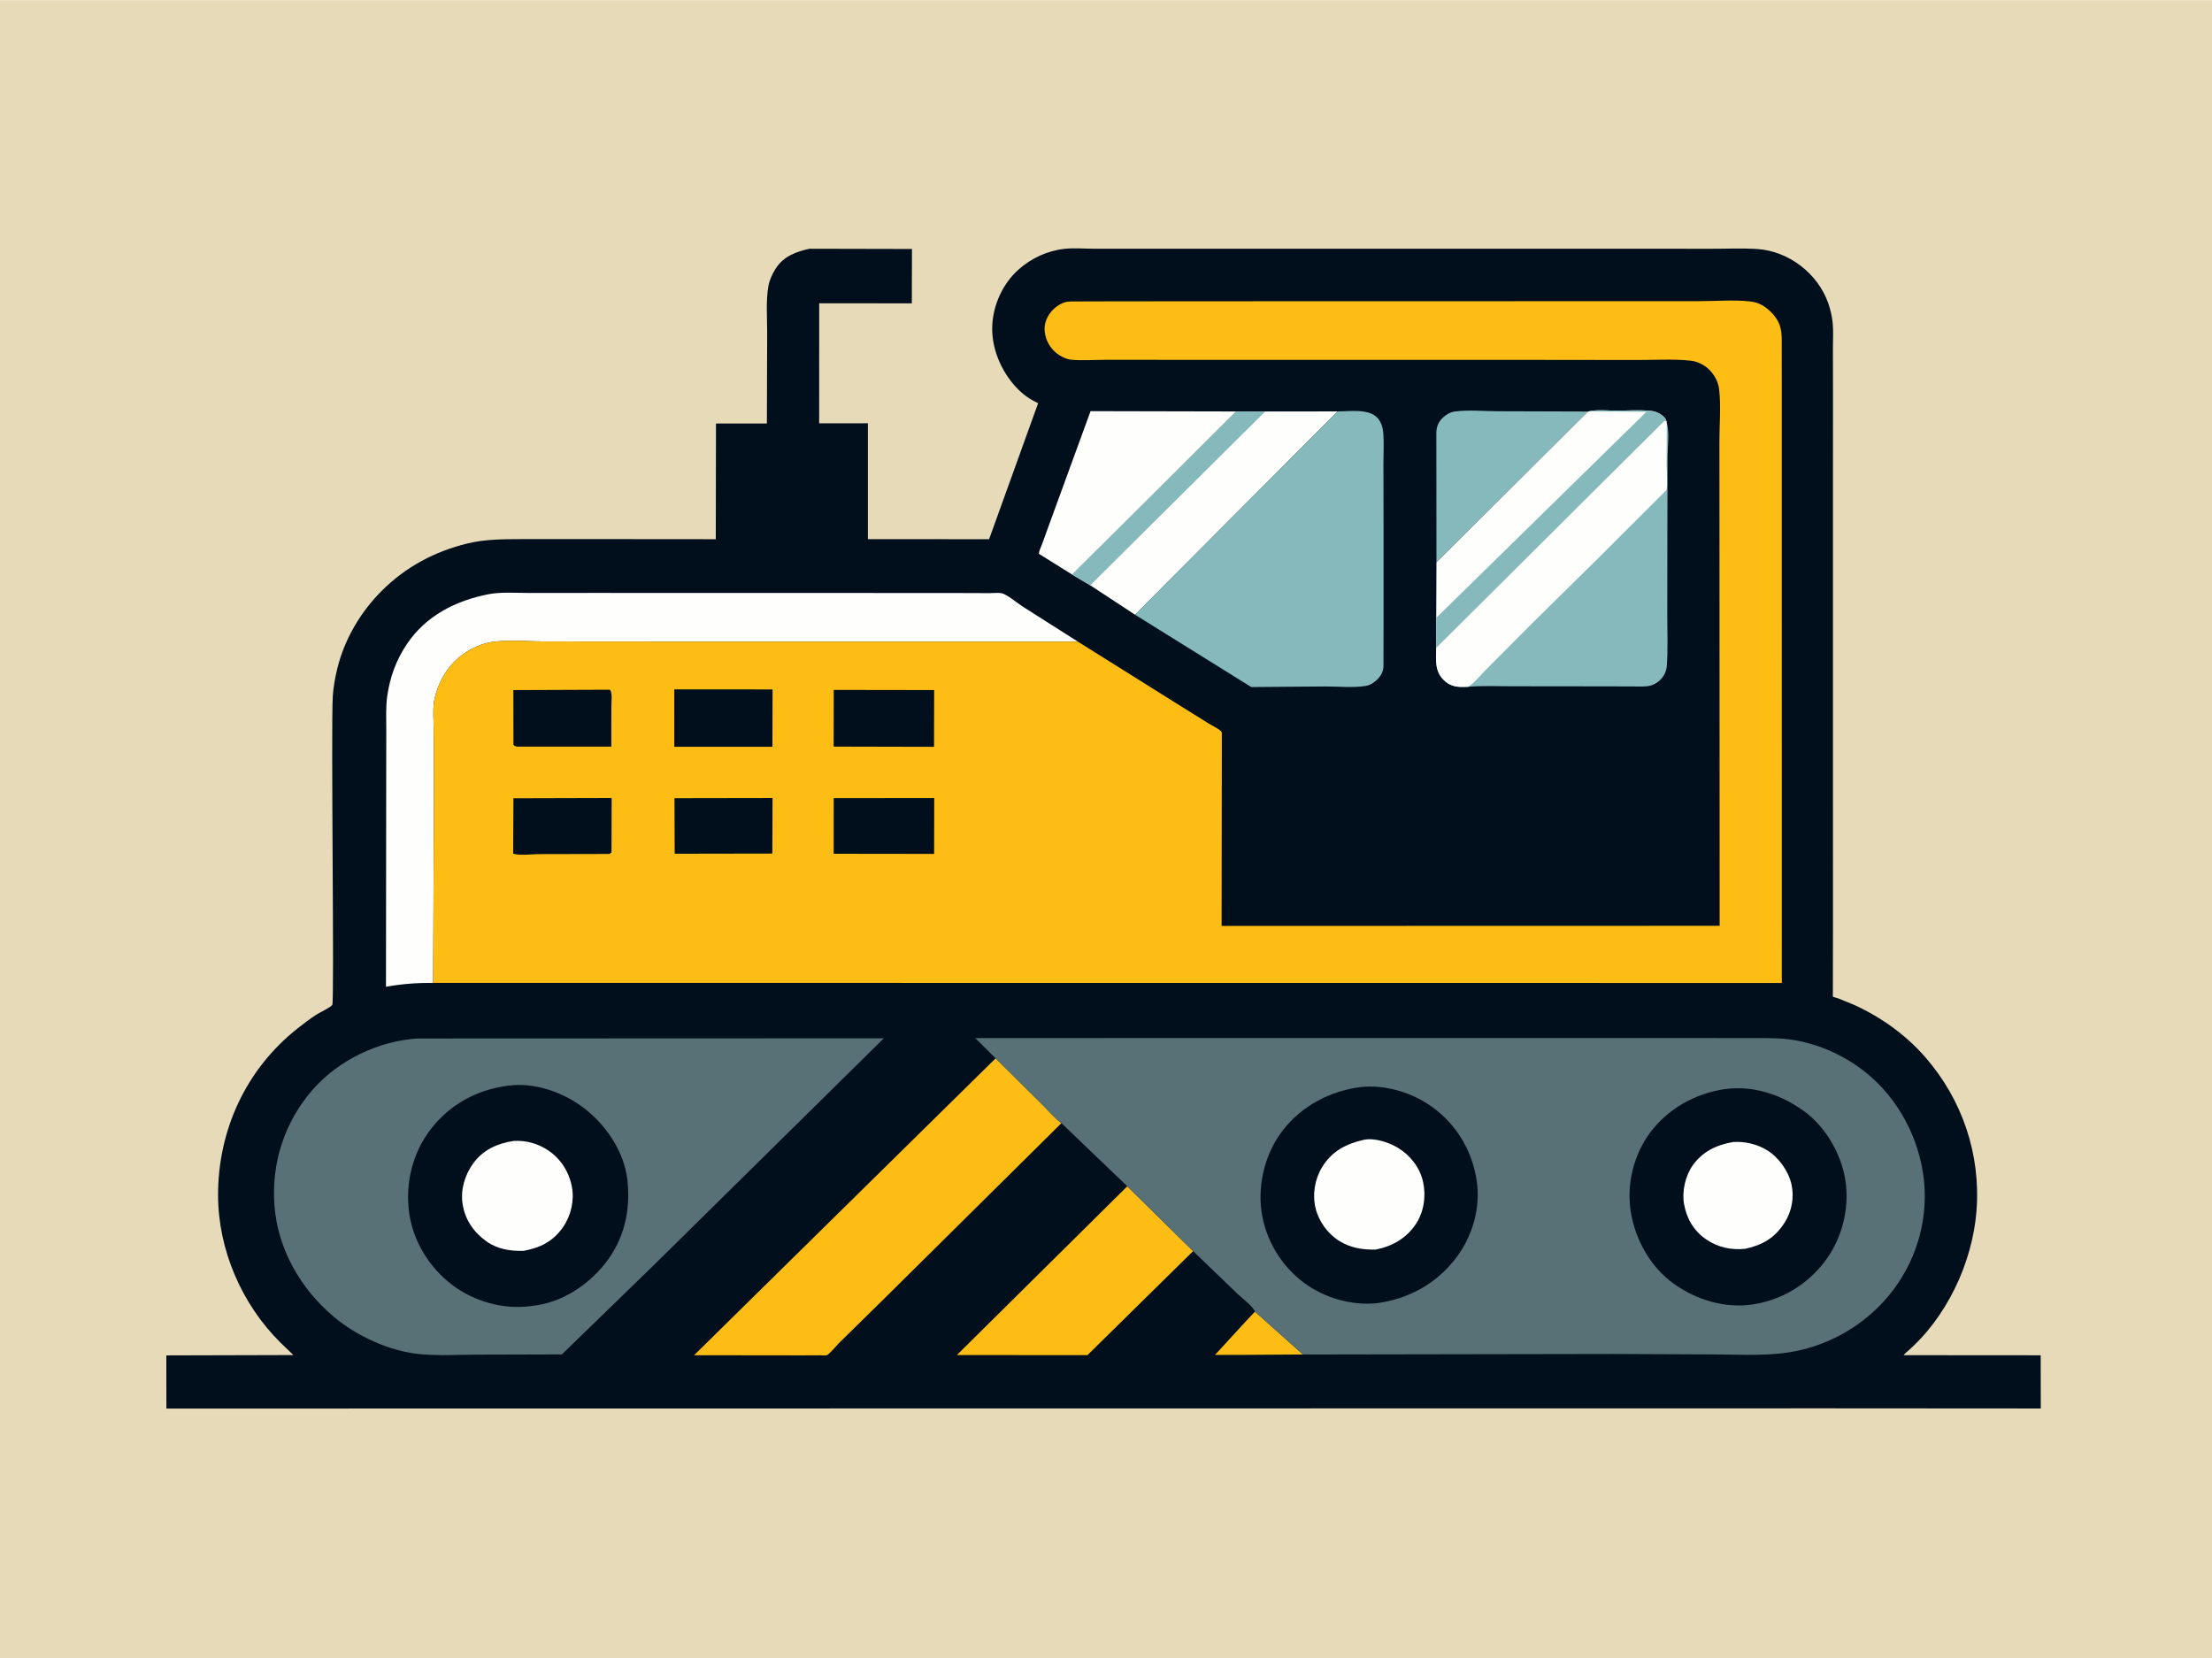 <svg version="1.1" xmlns="http://www.w3.org/2000/svg" style="display: block;" viewBox="0 0 2048 1535" width="1366" height="1024">
<path transform="translate(0,0)" fill="rgb(231,218,184)" d="M -0 -0 L 2048 0 L 2048 1535 L -0 1535 L -0 -0 z"/>
<path transform="translate(0,0)" fill="rgb(1,14,28)" d="M 749.426 230.2 L 844.356 230.408 L 844.223 280.745 L 758.469 280.688 L 758.423 391.837 L 803.542 391.803 L 803.547 499.104 L 915.779 499.132 L 961.157 373.202 C 953.111 369.409 946.968 365.048 940.854 358.5 C 926.877 343.531 917.794 322.148 918.682 301.5 C 919.517 282.069 928.439 262.503 942.99 249.498 C 954.793 238.948 969.839 231.983 985.664 230.276 C 994.36 229.338 1003.69 230.164 1012.46 230.173 L 1067.3 230.205 L 1245.44 230.19 L 1501.24 230.153 L 1583.9 230.226 C 1598.06 230.246 1612.65 229.547 1626.77 230.432 C 1656.11 232.271 1683.07 253.148 1692.73 280.704 C 1694.75 286.461 1696.24 292.943 1696.82 299.012 C 1697.53 306.378 1697.01 314.305 1697.03 321.723 L 1697.09 363.729 L 1697.06 498.77 L 1697.08 863.007 L 1696.98 915.801 L 1696.96 921.979 C 1696.96 922.205 1696.79 922.505 1696.96 922.658 C 1697.47 923.13 1700.85 923.915 1701.68 924.205 L 1716 930.02 C 1740.97 941.293 1764.26 957.799 1782.32 978.486 C 1816.82 1017.99 1834.04 1068.81 1829.94 1121.21 C 1826.16 1169.44 1801.96 1220.54 1764.86 1252.15 C 1763.91 1252.97 1763.21 1253.6 1762.52 1254.67 L 1889.38 1254.76 L 1889.48 1304.03 L 1693.2 1303.9 L 154.063 1304.09 L 153.996 1254.87 L 271.615 1254.55 L 259.641 1242.99 C 223.868 1207.63 201.999 1157.1 201.902 1106.67 C 201.787 1046.2 227.863 989.727 275.506 952.117 C 281.075 947.72 286.799 943.364 292.733 939.473 C 295.783 937.473 305.95 932.806 307.666 930.296 C 309.691 927.333 306.334 674.569 308.124 644.551 C 308.642 635.864 310.302 626.947 312.395 618.504 C 319.111 591.413 333.89 566.441 353.575 546.8 C 375.692 524.732 402.694 510.367 433 503.031 C 449.231 499.102 465.835 499.112 482.405 499.06 L 530.177 499.02 L 662.716 499.132 L 662.903 391.993 L 710.032 391.994 L 710.282 308.263 C 710.349 294.264 708.983 278.279 711.479 264.527 C 712.491 258.949 715.169 253.305 718.198 248.548 C 725.38 237.267 736.972 232.936 749.426 230.2 z"/>
<path transform="translate(0,0)" fill="rgb(254,189,20)" d="M 1161.9 1214.35 L 1206.36 1254.03 L 1154.16 1254.37 L 1124.95 1254.39 L 1152.73 1224.11 L 1161.9 1214.35 z"/>
<path transform="translate(0,0)" fill="rgb(133,185,187)" d="M 1329.96 520.566 L 1329.87 400.202 C 1330.04 394.507 1331.99 390.073 1336.29 386.209 C 1339.21 383.578 1342.53 381.578 1346.46 380.984 C 1358.96 379.094 1374.22 380.657 1387.02 380.646 L 1470.27 380.904 L 1329.96 520.566 z"/>
<path transform="translate(0,0)" fill="rgb(254,254,252)" d="M 992.708 531.913 L 961.829 512.641 C 962.094 509.595 963.856 506.26 964.948 503.358 L 971.259 485.882 L 1009.71 380.566 L 1144.46 380.86 L 992.708 531.913 z"/>
<path transform="translate(0,0)" fill="rgb(254,254,252)" d="M 1470.71 380.821 C 1478.35 378.951 1488.13 380.079 1496.11 380.102 C 1506.8 380.133 1518.71 379.188 1529.25 380.426 C 1532.01 380.75 1534.71 381.767 1537.07 383.222 C 1539.67 384.834 1542.07 386.838 1542.9 389.876 L 1540.82 389.758 L 1329.69 599.809 L 1329.73 571.984 L 1329.96 520.566 L 1470.27 380.904 L 1470.71 380.821 z"/>
<path transform="translate(0,0)" fill="rgb(133,185,187)" d="M 1470.71 380.821 C 1478.35 378.951 1488.13 380.079 1496.11 380.102 C 1506.8 380.133 1518.71 379.188 1529.25 380.426 C 1532.01 380.75 1534.71 381.767 1537.07 383.222 C 1539.67 384.834 1542.07 386.838 1542.9 389.876 L 1540.82 389.758 L 1329.69 599.809 L 1329.73 571.984 L 1524.38 381.148 L 1470.71 380.821 z"/>
<path transform="translate(0,0)" fill="rgb(254,189,20)" d="M 1043.71 1098.28 L 1104.65 1158.32 L 1006.87 1254.61 L 885.901 1254.57 L 1043.71 1098.28 z"/>
<path transform="translate(0,0)" fill="rgb(254,254,252)" d="M 1171.4 380.878 L 1238.47 380.813 L 1050.9 569.063 L 1009.4 541.819 L 992.708 531.913 L 1144.46 380.86 L 1171.4 380.878 z"/>
<path transform="translate(0,0)" fill="rgb(133,185,187)" d="M 1144.46 380.86 L 1171.4 380.878 L 1009.4 541.819 L 992.708 531.913 L 1144.46 380.86 z"/>
<path transform="translate(0,0)" fill="rgb(254,189,20)" d="M 921.834 979.787 L 965.869 1023.53 C 971.198 1028.8 976.761 1035.41 982.738 1039.82 L 821.51 1199.5 L 776.552 1243.7 C 774.363 1245.87 767.913 1253.82 765.411 1254.72 C 764.242 1255.15 761.126 1254.75 759.786 1254.75 L 742.505 1254.82 L 642.607 1254.7 L 921.834 979.787 z"/>
<path transform="translate(0,0)" fill="rgb(133,185,187)" d="M 1329.69 599.809 L 1540.82 389.758 L 1542.9 389.876 L 1543.17 391.453 C 1545.86 399.474 1544.02 413.154 1543.97 421.811 L 1543.77 481.22 L 1543.66 569.804 C 1543.64 585.368 1544.42 601.507 1543.18 617 C 1542.97 619.552 1542.16 621.835 1541.03 624.128 C 1538.54 629.209 1533.47 633.264 1528.01 634.726 C 1523.63 635.9 1518.07 635.487 1513.5 635.488 L 1488.68 635.408 L 1401.62 635.313 C 1387.7 635.365 1373.2 634.614 1359.35 635.801 L 1354.4 635.932 C 1347.08 636.001 1341.75 634.597 1336.46 629.295 C 1328.11 620.929 1329.7 610.655 1329.69 599.809 z"/>
<path transform="translate(0,0)" fill="rgb(254,254,252)" d="M 1329.69 599.809 L 1540.82 389.758 L 1542.9 389.876 L 1543.17 391.453 L 1543.03 429.976 C 1543.15 437.676 1544.03 445.877 1543.04 453.501 L 1482.6 513.846 L 1417.93 577.655 L 1376.48 619.277 C 1371.32 624.419 1365.41 631.906 1359.35 635.801 L 1354.4 635.932 C 1347.08 636.001 1341.75 634.597 1336.46 629.295 C 1328.11 620.929 1329.7 610.655 1329.69 599.809 z"/>
<path transform="translate(0,0)" fill="rgb(133,185,187)" d="M 1238.47 380.813 C 1249.54 380.78 1267.11 377.991 1275.23 386.73 C 1278.4 390.147 1280.14 394.933 1280.58 399.512 C 1281.53 409.252 1280.83 419.566 1280.85 429.39 L 1280.96 487.136 L 1280.98 574.037 L 1280.88 617.5 C 1280.65 622.586 1277.32 627.414 1273.48 630.533 C 1270.67 632.815 1267.88 634.478 1264.24 635.043 C 1252.66 636.838 1238.82 635.496 1226.99 635.476 L 1158.51 636.037 L 1050.9 569.063 L 1238.47 380.813 z"/>
<path transform="translate(0,0)" fill="rgb(254,254,252)" d="M 401.032 909.943 C 385.748 909.892 372.379 910.858 357.358 913.539 L 357.562 726.673 L 357.645 675.767 C 357.667 665.538 357.072 654.677 358.508 644.54 C 361.033 626.707 366.809 610.932 376.891 595.978 C 394.455 569.926 422.168 555.962 452.104 550.114 C 463.808 547.827 476.962 548.907 488.903 548.889 L 553.004 548.873 L 784.129 548.914 L 890.744 548.978 L 916.434 549.069 C 919.655 549.082 924.157 548.52 927.265 549.118 C 932.112 550.052 941.957 558.337 946.311 561.136 L 997.954 593.974 L 614.165 593.946 L 505.825 593.855 C 489.593 593.844 471.018 591.993 455.106 594.352 C 442.858 596.168 429.407 603.669 420.776 612.385 C 411.714 621.536 405.619 633.312 402.572 645.763 C 400.318 654.977 401.508 666.454 401.558 675.949 L 401.799 729.535 L 401.032 909.943 z"/>
<path transform="translate(0,0)" fill="rgb(88,113,118)" d="M 386.75 961.435 L 818.302 961.274 L 603.639 1172.95 L 520.212 1253.95 L 443.625 1254.17 C 425.406 1254.15 406.084 1255.46 387.982 1253.63 C 360.296 1250.82 330.089 1236.87 308.878 1218.98 C 278.082 1192.99 256.99 1156.14 254.051 1115.58 C 251.208 1076.36 263.699 1038.21 289.699 1008.62 C 313.694 981.311 350.539 963.646 386.75 961.435 z"/>
<path transform="translate(0,0)" fill="rgb(1,14,28)" d="M 468.823 1005.38 L 469.824 1005.22 C 494.447 1001.56 521.721 1011.25 541 1026.12 C 561.188 1041.7 577.741 1066.14 580.786 1091.76 C 584.156 1120.11 578.028 1147.62 559.919 1170.2 C 543.519 1190.65 519.432 1206.22 492.957 1208.99 L 491.446 1209.21 C 466.155 1212.66 438.927 1204.91 418.691 1189.62 C 397.441 1173.57 382.357 1149.08 378.788 1122.55 C 375.125 1095.31 381.954 1067.32 398.881 1045.36 C 416.23 1022.85 440.819 1009.22 468.823 1005.38 z"/>
<path transform="translate(0,0)" fill="rgb(254,254,252)" d="M 475.535 1056.3 C 486.709 1055.6 497.728 1058.57 507.126 1064.75 C 519.106 1072.63 526.815 1084.81 529.5 1098.83 C 531.933 1111.53 528.595 1125.63 521.219 1136.2 C 511.992 1149.41 500.206 1155.23 484.721 1158.08 C 472.392 1158.33 460.743 1156.62 450.413 1149.29 C 438.585 1140.89 430.519 1129.18 428.303 1114.73 C 426.257 1101.39 430.375 1087.65 438.278 1076.86 C 447.436 1064.36 460.656 1058.54 475.535 1056.3 z"/>
<path transform="translate(0,0)" fill="rgb(88,113,118)" d="M 921.834 979.787 L 902.931 961.054 L 1430.04 961.009 L 1579.99 961.032 L 1624.03 961.075 C 1636.46 961.094 1648.77 960.821 1661.08 962.906 C 1690.16 967.833 1717.73 982.105 1738.64 1002.95 C 1765.9 1030.1 1782.13 1069.13 1782.09 1107.58 C 1782.06 1146.11 1766.31 1183.1 1739.09 1210.09 C 1718.31 1230.69 1691.63 1245.03 1662.92 1250.84 C 1638.27 1255.82 1613.01 1254.08 1587.98 1253.97 L 1493.25 1253.55 L 1206.76 1254.04 L 1206.36 1254.03 L 1161.9 1214.35 C 1160.55 1209.94 1149.65 1201.57 1145.84 1197.95 L 1104.65 1158.32 L 1043.71 1098.28 L 982.738 1039.82 C 976.761 1035.41 971.198 1028.8 965.869 1023.53 L 921.834 979.787 z"/>
<path transform="translate(0,0)" fill="rgb(1,14,28)" d="M 1260.2 1006.37 C 1283.07 1004.02 1307.7 1011.6 1326.25 1025.03 C 1348.75 1041.32 1363.05 1065.52 1367.18 1092.97 C 1370.98 1118.2 1363.45 1144.43 1348.1 1164.61 C 1329.76 1188.7 1303.97 1202.7 1274.25 1206.6 C 1250.96 1208.74 1226.22 1201.62 1207.46 1187.72 C 1186.08 1171.87 1171.64 1147.83 1167.96 1121.41 C 1164.35 1095.5 1171.72 1067.03 1187.8 1046.37 C 1205.49 1023.64 1231.86 1009.82 1260.2 1006.37 z"/>
<path transform="translate(0,0)" fill="rgb(254,254,252)" d="M 1262.78 1055.23 C 1272.8 1053.2 1286.03 1057.62 1294.54 1062.82 C 1305.9 1069.75 1314.68 1081.1 1317.56 1094.22 C 1320.44 1107.32 1318.38 1122.08 1310.82 1133.36 C 1301.96 1146.57 1288.83 1154.02 1273.43 1156.93 C 1261.41 1157.06 1250.74 1155.42 1240.28 1149.08 C 1229.5 1142.54 1220.97 1130.84 1218.03 1118.57 C 1214.92 1105.64 1217.34 1091.43 1224.32 1080.16 C 1233.29 1065.67 1246.61 1058.85 1262.78 1055.23 z"/>
<path transform="translate(0,0)" fill="rgb(1,14,28)" d="M 1596.71 1008.34 C 1623.49 1004.6 1649.77 1013.53 1671.13 1029.37 C 1690.74 1043.91 1705.18 1069.32 1708.68 1093.34 C 1712.45 1119.18 1705.42 1146.9 1689.61 1167.75 C 1673.09 1189.53 1649.27 1203.87 1622.24 1207.76 C 1597.12 1211.47 1570.81 1203.45 1550.27 1188.93 C 1528.3 1173.4 1514.02 1147.97 1509.85 1121.7 C 1505.85 1096.49 1512.49 1069.14 1527.76 1048.65 C 1544.43 1026.27 1569.43 1012.47 1596.71 1008.34 z"/>
<path transform="translate(0,0)" fill="rgb(254,254,252)" d="M 1604.76 1057.27 C 1615.37 1056.57 1626.78 1059.24 1635.87 1064.77 C 1646.63 1071.32 1655.81 1083.93 1658.6 1096.25 C 1661.36 1108.41 1659.02 1121.38 1652.34 1131.87 C 1643.32 1146.04 1632.01 1152.65 1615.94 1156.13 C 1603.05 1157.55 1590.56 1154.9 1579.77 1147.51 C 1568.08 1139.5 1561.6 1128.24 1559.15 1114.51 C 1557.1 1103 1560.48 1088.37 1567.28 1078.82 C 1576.39 1066.03 1589.61 1059.79 1604.76 1057.27 z"/>
<path transform="translate(0,0)" fill="rgb(254,189,20)" d="M 997.954 593.974 L 1087.13 649.867 L 1118.39 669.361 C 1122.01 671.63 1127.64 674.195 1130.69 677.071 C 1130.93 677.296 1131.23 678.435 1131.25 678.587 L 1131.04 857.21 L 1592.16 857.096 L 1592 515.299 L 1591.94 408.562 C 1591.93 393.061 1593.48 375.736 1591.68 360.408 C 1590.83 353.228 1587.3 346.825 1582.16 341.828 C 1577.9 337.686 1571.41 334.515 1565.5 333.86 C 1549.42 332.076 1532.02 333.263 1515.77 333.201 L 1414.06 333.078 L 1089.14 333.047 L 1023.27 333.035 C 1012.9 333.033 1001.73 333.944 991.489 332.909 C 988.693 332.626 986.233 331.589 983.751 330.344 L 983.051 329.999 C 976.272 326.6 970.839 320.206 968.581 312.985 C 966.336 305.802 966.605 299.642 970.193 292.937 C 973.209 287.301 979.277 281.957 985.344 279.934 C 989.078 278.689 993.82 279.039 997.719 278.993 L 1022.33 278.921 L 1103.95 278.825 L 1472.01 278.743 L 1573.88 278.723 C 1588.77 278.722 1605.23 277.316 1619.98 278.925 C 1623.87 279.35 1627.78 280.359 1631.2 282.283 C 1638.61 286.437 1646.1 294.378 1648.3 302.733 C 1650.06 309.403 1649.61 316.646 1649.62 323.488 L 1649.67 355.648 L 1649.67 461.174 L 1649.71 910.047 L 401.032 909.943 L 401.799 729.535 L 401.558 675.949 C 401.508 666.454 400.318 654.977 402.572 645.763 C 405.619 633.312 411.714 621.536 420.776 612.385 C 429.407 603.669 442.858 596.168 455.106 594.352 C 471.018 591.993 489.593 593.844 505.825 593.855 L 614.165 593.946 L 997.954 593.974 z"/>
<path transform="translate(0,0)" fill="rgb(1,14,28)" d="M 624.473 738.957 L 715.267 738.805 L 715.074 790.208 L 624.664 790.357 L 624.473 738.957 z"/>
<path transform="translate(0,0)" fill="rgb(1,14,28)" d="M 475.367 739.032 L 566.301 738.788 L 566.156 788.97 L 564.5 790.568 L 498.893 790.71 C 492.229 790.737 481.31 792.251 475.114 790.29 L 475.367 739.032 z"/>
<path transform="translate(0,0)" fill="rgb(1,14,28)" d="M 562.978 638.5 L 564.738 638.551 C 567.184 641.258 566.038 649.713 566.035 653.76 L 565.999 691.147 L 478.5 691.163 C 476.851 690.798 476.613 690.65 475.371 689.5 L 475.285 638.832 L 562.978 638.5 z"/>
<path transform="translate(0,0)" fill="rgb(1,14,28)" d="M 771.887 738.929 L 864.964 738.825 L 864.862 790.517 L 771.868 790.403 L 771.887 738.929 z"/>
<path transform="translate(0,0)" fill="rgb(1,14,28)" d="M 624.287 638.205 L 715.292 638.227 L 715.147 691.312 L 624.3 691.315 L 624.287 638.205 z"/>
<path transform="translate(0,0)" fill="rgb(1,14,28)" d="M 771.93 638.671 L 864.903 638.805 L 864.779 691.373 L 771.842 691.16 L 771.93 638.671 z"/>
</svg>